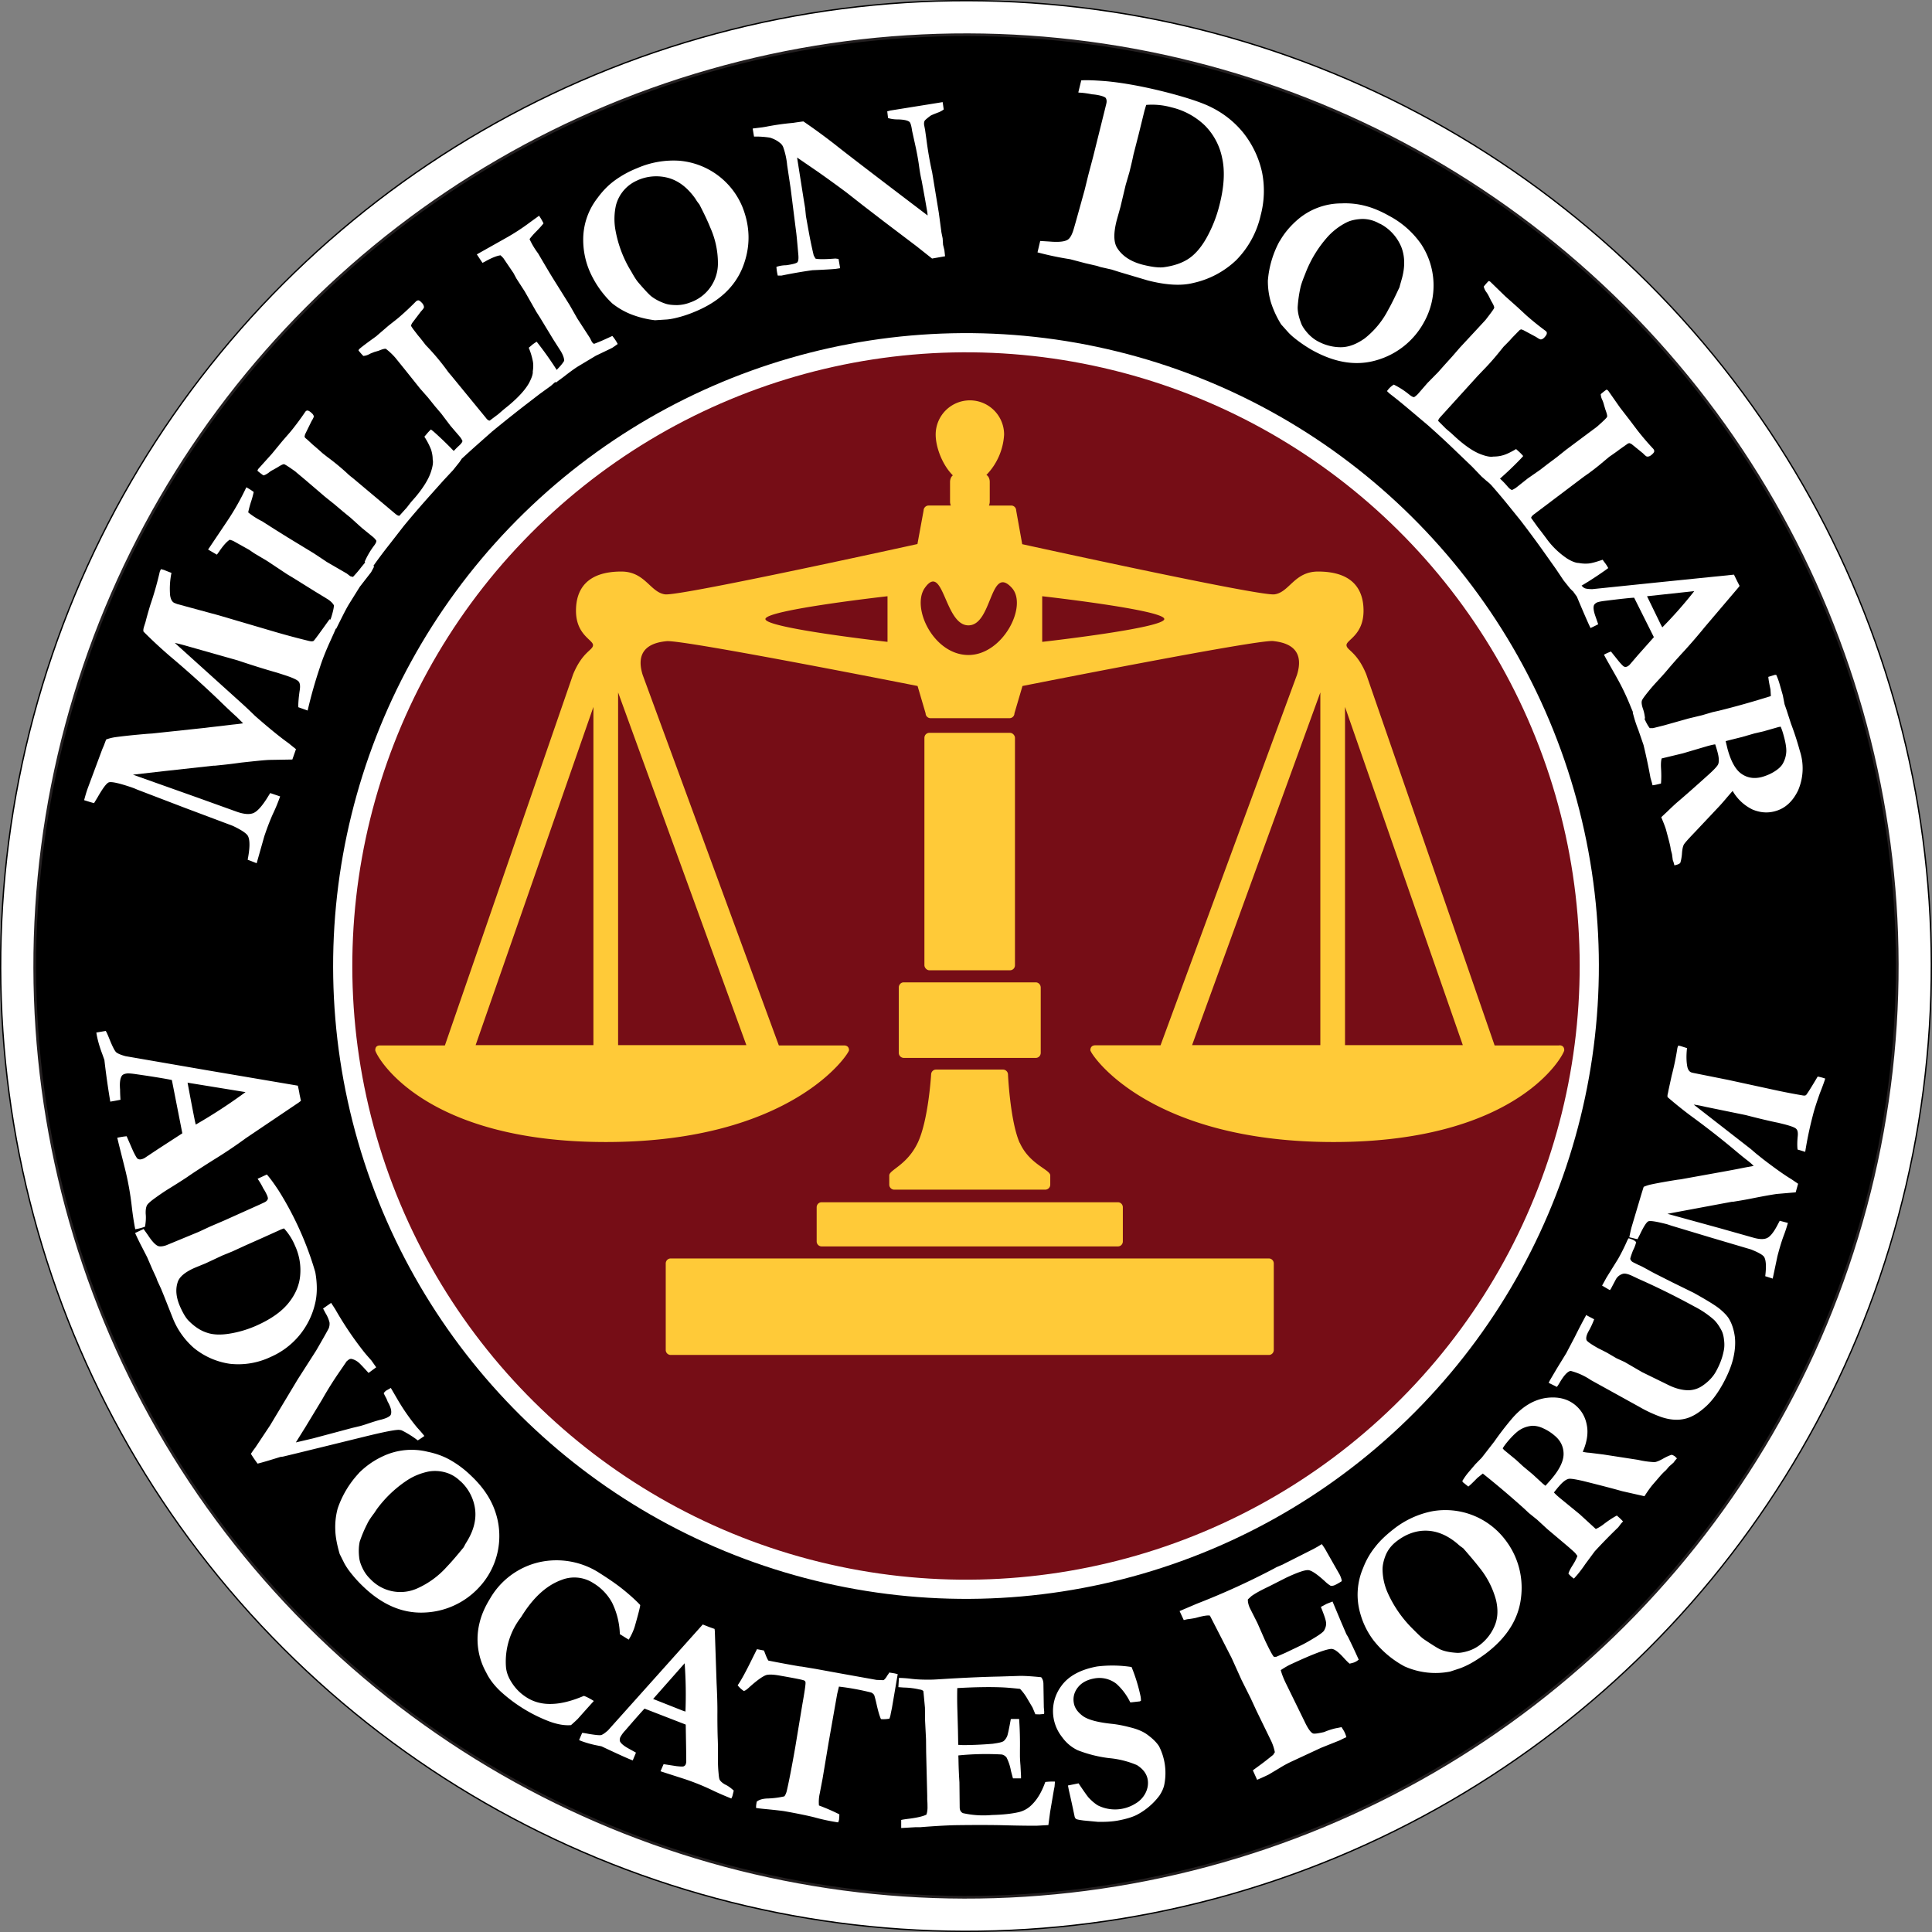 <?xml version="1.0" encoding="UTF-8"?>
<svg xmlns="http://www.w3.org/2000/svg" id="Text_Outlines" data-name="Text Outlines" version="1.1" viewBox="0 0 144 144">
  <rect x="0" y="0" width="144" height="144" fill="#808080" stroke="none"/>
  <defs>
    <style>.ps-cls-1,.ps-cls-5{stroke-width:0}.ps-cls-1{fill:#ffca38}.ps-cls-5{fill:#fff}</style>
  </defs>
  <circle cx="72" cy="72" r="72" stroke-width="0" transform="rotate(-45 72 72)"></circle>
  <circle cx="72" cy="72" r="71.9" class="ps-cls-5" transform="rotate(-45 72 72)"></circle>
  <circle cx="72" cy="72" r="69.41" stroke="#231f20" stroke-width=".2" transform="rotate(-45 72 72)"></circle>
  <circle cx="72" cy="72" r="47.17" class="ps-cls-5" transform="rotate(-76.16 72 72)"></circle>
  <circle cx="72" cy="72" r="45.74" fill="#760d16" stroke-width="0" transform="rotate(-76.16 72 72)"></circle>
  <path d="M49.98 93.8h44.6c.2 0 .36.17.36.37v6.45c0 .2-.16.37-.36.37h-44.6a.37.37 0 0 1-.36-.37v-6.45c0-.2.16-.37.36-.37ZM61.23 89.61h22.1c.2 0 .36.17.36.37v2.55c0 .2-.16.37-.36.37h-22.1a.37.37 0 0 1-.36-.37v-2.55c0-.2.16-.37.36-.37ZM76 85.18c-.71-1.61-.87-5.09-.87-5.09 0-.2-.17-.37-.37-.37h-5c-.2 0-.36.17-.36.37 0 0-.2 3.41-1 5.09-.8 1.67-2.12 2.01-2.12 2.43v.69c0 .2.17.37.37.37h11.26c.2 0 .37-.17.37-.37v-.69c0-.44-1.55-.82-2.27-2.43Z" class="ps-cls-1"></path>
  <path fill="#ffca38" fill-rule="evenodd" stroke-width="0" d="M77.57 78.47c0 .21-.16.38-.37.38h-9.85a.38.38 0 0 1-.36-.38V73.6c0-.2.16-.38.36-.38h9.85c.2 0 .37.17.37.39v4.86Z"></path>
  <rect width="6.75" height="17.7" x="68.9" y="54.62" class="ps-cls-1" rx=".37" ry=".37"></rect>
  <path d="M116.22 77.92h-4.82l-9.57-27.67c-.7-1.7-1.47-1.78-1.47-2.17s1.27-.75 1.27-2.56c0-1.54-.76-2.92-3.39-2.92-1.78 0-2.13 1.55-3.25 1.7-1.12.15-18.8-3.74-18.8-3.74l-.45-2.51c0-.2-.16-.37-.37-.37h-1.66a.76.76 0 0 0 .06-.3v-1.46c0-.24-.1-.44-.25-.52a4.7 4.7 0 0 0 1.32-3.01 2.55 2.55 0 0 0-5.1 0c0 .96.51 2.28 1.28 3.04-.12.09-.21.27-.21.5v1.45c0 .11.02.21.06.3h-1.66c-.2 0-.37.17-.37.37l-.46 2.5s-17.7 3.9-18.81 3.75-1.48-1.7-3.26-1.7c-2.62 0-3.38 1.38-3.38 2.92 0 1.8 1.27 2.17 1.27 2.56s-.77.47-1.48 2.17l-9.56 27.67h-4.83c-.2 0-.36.08-.36.36s3.34 6.84 17.19 6.84 18.12-6.58 18.12-6.84-.17-.36-.37-.36h-4.86L47.9 50.3c-.66-2.12.98-2.43 1.78-2.51 1.2-.13 18.71 3.34 18.71 3.34l.6 2.04c0 .2.17.36.37.36h5.88c.2 0 .37-.16.37-.36l.6-2.04s17.48-3.47 18.68-3.35c.8.09 2.44.4 1.78 2.52L86.5 77.91h-4.86c-.2 0-.37.1-.37.37s4.27 6.84 18.12 6.84 17.2-6.56 17.2-6.84-.17-.37-.37-.37Zm-71.99-.02h-8.78l8.78-25.21V77.9Zm11.4 0h-9.56V51.61l9.56 26.29Zm10.52-30.06s-9.1-1.02-9.1-1.7 9.1-1.7 9.1-1.7v3.4Zm6.03.98c-2.59 0-4.28-3.53-3.25-5 1.4-1.97 1.46 2.79 3.25 2.79s1.6-4.6 3.24-2.79c1.2 1.33-.66 5-3.24 5Zm5.5-.98v-3.4s9.1 1.02 9.1 1.7-9.1 1.7-9.1 1.7ZM98.41 77.9h-9.56l9.56-26.29V77.9Zm1.84 0V52.69l8.78 25.21h-8.78Z" class="ps-cls-1"></path>
  <path d="m19.13 64.34-.67-.26c.17-.87.18-1.46.02-1.77-.11-.2-.5-.46-1.14-.76l-3.54-1.33-3.58-1.37c-.22-.1-.35-.14-.4-.16-.94-.32-1.5-.44-1.7-.38-.18.06-.46.44-.86 1.14l-.25.41a5.47 5.47 0 0 1-.42-.12l-.32-.1c.07-.26.15-.55.27-.89l1.08-2.9.12-.28.17-.45c.18-.07.4-.13.65-.17.57-.08 1.4-.17 2.48-.26l.31-.02 3.94-.42.4-.05.8-.09.82-.1c.3-.03.57-.06.81-.1l-.44-.44c-.53-.48-1-.93-1.44-1.36a76.3 76.3 0 0 0-3.57-3.2 34.68 34.68 0 0 1-1.97-1.83c-.03-.08-.02-.2.04-.39l.1-.31c.09-.36.21-.78.36-1.28a24.37 24.37 0 0 0 .7-2.45c.01-.06.05-.14.1-.23l.22.06.3.12.26.1a5.86 5.86 0 0 0-.1 1.68c.05.32.17.52.37.58l.15.06 3.13.85 4.25 1.25a56.3 56.3 0 0 0 2.44.65c.17.04.28.04.35 0 .07-.05.46-.59 1.19-1.61a4.2 4.2 0 0 1 .66.22c-.06.18-.25.63-.57 1.33-.32.7-.6 1.38-.8 2.01a34.07 34.07 0 0 0-.92 3.24l-.7-.25c0-.32.03-.71.1-1.2.06-.33.04-.57-.06-.7s-.44-.29-1.02-.48l-.59-.19c-.71-.2-1.7-.5-2.95-.92l-3.6-1.02c-.52-.15-.87-.24-1.08-.28l4.91 4.43a33.92 33.92 0 0 1 1.06 1c1.07.94 1.9 1.61 2.49 2.03l.57.46-.27.77-1.72.03c-.46.02-1.16.1-2.1.2a38.21 38.21 0 0 1-1.66.2l-.29.03h-.11l-3.73.41-2.27.26 4.73 1.68 3.06 1.1c.51.17.9.2 1.19.08.28-.12.6-.47.97-1.04l.28-.45.74.25c-.14.39-.3.8-.5 1.22-.2.43-.43 1.01-.68 1.75l-.57 2.01Z" class="ps-cls-5"></path>
  <path d="m25.05 46.86-.52-.32c.03-.12.08-.3.17-.56.11-.36.18-.65.19-.86-.1-.18-.28-.35-.55-.51l-.87-.53-1.67-1.04-.4-.24-1.46-.97-.99-.59-.38-.26-.86-.48-.32-.18a1.97 1.97 0 0 0-.27-.09c-.22.14-.48.43-.78.87-.07.1-.13.19-.18.24l-.65-.38 1.37-2.04a19.18 19.18 0 0 0 1.48-2.6 4.03 4.03 0 0 1 .55.35c-.05.23-.12.5-.22.79-.09.29-.15.53-.19.73a5.56 5.56 0 0 0 1.05.67c.82.53 1.45.92 1.9 1.2l1.94 1.18.96.64 1.5.87.26.2.2.05c.24-.26.45-.5.62-.73l.33-.4a3.45 3.45 0 0 1 .63.35l-.08.15-.15.28-.14.18-.7.9-.81 1.3c-.16.26-.36.65-.62 1.17l-.33.66Z" class="ps-cls-5"></path>
  <path d="M27.18 41.87a5.96 5.96 0 0 1 .67-1.16c.14-.18.21-.31.2-.41-.08-.12-.16-.2-.23-.26l-.86-.7-.83-.75-.55-.45-.65-.55-.7-.56-1.46-1.25-.67-.56-.09-.08c-.49-.35-.77-.53-.84-.54-.07-.01-.23.07-.5.24l-.3.17c-.14.07-.25.14-.34.22-.17.12-.3.19-.4.2a5.03 5.03 0 0 1-.44-.34c.01-.05.03-.1.07-.15l1-1.11.79-.96.6-.69a20.39 20.39 0 0 0 1.1-1.48c.05-.07.1-.1.16-.1.08 0 .18.06.3.17.1.08.16.17.18.26 0 .05-.05.17-.17.36l-.48.98-.04.16a.8.8 0 0 0 .04.1l.19.16.4.37.12.1.07.06a24.13 24.13 0 0 1 .52.46l.37.29a17.38 17.38 0 0 1 1.49 1.23c.1.1.25.22.43.36l3.13 2.63c.13.11.23.16.31.15l.55-.61.31-.4.36-.41c.59-.71.97-1.34 1.14-1.88.13-.4.17-.71.12-.9 0-.27-.05-.5-.12-.73a5.23 5.23 0 0 0-.5-.96l.17-.2c.09-.11.2-.23.32-.34l.19.15a25.6 25.6 0 0 1 2.08 2.07l-.14.21-.2.25-.28.35-.7.75-1.1 1.23c-.65.73-1.28 1.46-1.88 2.19l-1.08 1.39c-.42.53-.8 1.04-1.14 1.52l-.08.1-.1.13a1.68 1.68 0 0 1-.5-.47Z" class="ps-cls-5"></path>
  <path d="M33.31 34.26a5.93 5.93 0 0 1 .88-1.02c.17-.15.26-.27.28-.37a1.49 1.49 0 0 0-.18-.3l-.72-.84-.68-.9-.46-.54-.53-.66-.59-.67-1.2-1.5-.55-.68-.08-.1a4.74 4.74 0 0 0-.72-.68c-.07-.02-.25.02-.53.14l-.34.1c-.14.06-.27.1-.37.16a1.1 1.1 0 0 1-.44.13 5.02 5.02 0 0 1-.36-.41c.02-.06.05-.1.1-.14.1-.09.5-.4 1.2-.9l.93-.8.72-.57a20.37 20.37 0 0 0 1.35-1.26c.07-.05.13-.07.19-.06.07.02.16.1.27.22.08.1.12.2.12.29 0 .05-.08.16-.23.32l-.66.87-.07.15c0 .05.02.08.03.11l.14.2.33.43.1.12.06.07a36.84 36.84 0 0 1 .43.55 17.7 17.7 0 0 1 1.55 1.83c.08.12.2.27.35.44l2.59 3.16c.1.14.2.2.28.2l.65-.49.38-.33.42-.34c.71-.6 1.2-1.14 1.48-1.64.2-.38.3-.67.28-.87.04-.25.05-.5.01-.73a5.12 5.12 0 0 0-.31-1.03l.21-.18c.1-.09.23-.18.38-.27l.15.19a25.44 25.44 0 0 1 1.66 2.42 2 2 0 0 1-.17.18l-.24.2-.34.3-.83.6-1.3 1c-.78.61-1.53 1.21-2.26 1.81l-1.32 1.17c-.5.45-.97.88-1.4 1.29l-.1.08-.13.1a1.67 1.67 0 0 1-.4-.56Z" class="ps-cls-5"></path>
  <path d="m41.42 28.52-.33-.53.4-.42c.27-.27.46-.5.56-.68 0-.2-.09-.44-.25-.71l-.55-.86-1.02-1.68-.25-.39-.87-1.53-.62-.96-.22-.41-.55-.81-.21-.31-.2-.2c-.26.03-.62.17-1.08.42-.11.07-.2.11-.27.14l-.42-.63 2.15-1.21a16.13 16.13 0 0 0 1.84-1.2l.65-.47a4.22 4.22 0 0 1 .33.57c-.15.19-.33.39-.54.6-.22.22-.38.41-.5.57a5.77 5.77 0 0 0 .64 1.07c.49.84.87 1.48 1.15 1.93l1.2 1.92.57 1 .94 1.45.15.3a.6.6 0 0 0 .15.14c.33-.12.63-.25.89-.37l.48-.22a3.25 3.25 0 0 1 .4.6 8.6 8.6 0 0 1-.4.28l-.2.1-1.04.5-1.3.78c-.26.16-.62.42-1.08.78l-.6.44ZM43.9 20.1a5.97 5.97 0 0 1-.43-2.14 5.04 5.04 0 0 1 1.07-3.21c.38-.52.8-.95 1.28-1.3a7.59 7.59 0 0 1 1.68-.92 6.75 6.75 0 0 1 3.13-.55 5.6 5.6 0 0 1 4.7 3.43c.6 1.5.62 3 .03 4.5-.59 1.48-1.79 2.6-3.61 3.34-.45.19-.89.33-1.3.43-.32.08-.6.13-.86.14l-.77.05a7.26 7.26 0 0 1-1.8-.45c-.5-.2-.96-.47-1.38-.8a7.32 7.32 0 0 1-1.74-2.52Zm3.62-6.66a2.78 2.78 0 0 0-1.61 1.86 4.7 4.7 0 0 0-.06 1.72 8.88 8.88 0 0 0 1.04 2.95l.18.3c.21.38.38.64.52.8.5.58.83.93 1 1.05.27.2.61.38 1.03.52.22.07.5.1.85.1.35-.01.68-.08.98-.2a3.07 3.07 0 0 0 2.06-2.9 6.52 6.52 0 0 0-.58-2.7c-.17-.43-.44-1-.8-1.7l-.1-.13c-.03-.04-.1-.13-.2-.3-.56-.79-1.2-1.3-1.95-1.53a3.44 3.44 0 0 0-2.37.16ZM56.2 10.18l-.1-.6.72-.09.25-.04a19.12 19.12 0 0 1 2.03-.29 27.25 27.25 0 0 1 .78-.11 46.1 46.1 0 0 1 2.42 1.77c.62.5 2.9 2.25 6.84 5.24l-.02-.22-.17-.98-.25-1.37c-.08-.34-.15-.74-.21-1.2-.07-.48-.15-.9-.23-1.28l-.28-1.27c-.05-.37-.12-.6-.2-.66-.14-.11-.43-.17-.86-.18a2.5 2.5 0 0 1-.73-.1l-.06-.5.22-.06 1.68-.27 1.87-.3.36-.06.08.55c-.12.09-.25.16-.38.21-.36.14-.56.22-.61.26-.27.2-.41.33-.43.37-.04.07-.06.18-.04.32l.07.36.1.71a27.33 27.33 0 0 0 .43 2.47l.49 2.98.06.44.14 1.05.09.44.03.47.1.41.05.45-.97.17-1.16-.92-2.35-1.78-1.64-1.26-1.21-.95c-.79-.59-1.5-1.1-2.14-1.55l-1.56-1.07.5 3.17.1.6.06.6.2 1.11a32.97 32.97 0 0 0 .38 1.82c.03.05.07.14.14.24.23.05.72.05 1.48-.01l.23.03.12.69-.33.05c-.18.02-.76.06-1.74.1a36.45 36.45 0 0 0-2.3.4h-.28a3.6 3.6 0 0 1-.1-.65 2.37 2.37 0 0 1 .73-.12c.47-.07.75-.14.83-.22.08-.09.1-.29.07-.6-.08-.91-.13-1.46-.16-1.66l-.06-.47-.35-2.78-.26-1.73a5.5 5.5 0 0 0-.3-1.36.75.75 0 0 0-.25-.31c-.22-.18-.47-.3-.73-.38a6.75 6.75 0 0 0-1.18-.08ZM77.53 17.96l.66.04c.67.06 1.12.02 1.37-.12.15-.08.29-.29.4-.6.04-.08.33-1.12.88-3.11l.28-1.14.36-1.36.87-3.5.1-.41c.05-.18.04-.33-.03-.45-.04-.06-.17-.12-.39-.18a3.63 3.63 0 0 0-.63-.1c-.3-.06-.58-.1-.83-.12-.04 0-.11 0-.2-.02l.22-.9c.43-.03 1.05 0 1.83.06 1.3.12 2.86.4 4.68.87 1.52.4 2.61.77 3.27 1.12a7.1 7.1 0 0 1 2.3 1.86 7.2 7.2 0 0 1 1.4 2.96 7.1 7.1 0 0 1-.11 3.2 6.92 6.92 0 0 1-1.82 3.33 6.72 6.72 0 0 1-3.2 1.7c-.9.23-2.04.16-3.4-.19l-2.09-.62-.6-.19-.84-.19-.24-.08-.87-.2-1.14-.3a22.92 22.92 0 0 1-2.43-.51l.2-.85Zm7.9-10.14-.13.44-.43 1.75-.39 1.52c-.1.5-.21.93-.3 1.3l-.28.96-.39 1.64-.28 1c-.24.94-.23 1.62.03 2.04.38.61 1.02 1.03 1.91 1.26.68.17 1.2.23 1.55.19.74-.1 1.36-.3 1.86-.63s.96-.86 1.37-1.6c.4-.73.72-1.52.93-2.36.36-1.38.43-2.57.21-3.56a4.74 4.74 0 0 0-1.3-2.43A5.37 5.37 0 0 0 87.31 8a5.37 5.37 0 0 0-1.88-.18ZM95.38 17.98c.35-.62.82-1.17 1.4-1.66a5.01 5.01 0 0 1 3.19-1.16c.64-.03 1.24.04 1.81.19.57.15 1.16.4 1.76.74a6.75 6.75 0 0 1 2.38 2.1 5.6 5.6 0 0 1 .23 5.8 5.85 5.85 0 0 1-3.49 2.84c-1.53.47-3.15.22-4.87-.74-.42-.24-.8-.5-1.14-.76-.26-.2-.48-.39-.65-.58l-.51-.57a7.27 7.27 0 0 1-.78-1.7 5.6 5.6 0 0 1-.21-1.57 7.37 7.37 0 0 1 .87-2.93Zm7.46-1.3a2.5 2.5 0 0 0-1.32-.36c-.45.02-.83.1-1.14.25-.52.26-.97.6-1.37 1.02a8.82 8.82 0 0 0-1.66 2.65l-.13.33c-.16.4-.26.7-.3.9a9.53 9.53 0 0 0-.2 1.44c0 .34.08.71.24 1.13.07.22.22.46.45.73.22.26.48.48.76.64.54.3 1.11.46 1.72.47s1.21-.22 1.83-.66a6.5 6.5 0 0 0 1.75-2.13c.23-.4.5-.96.84-1.68l.04-.16.1-.35c.28-.93.28-1.75 0-2.48a3.43 3.43 0 0 0-1.6-1.75ZM103.87 28.66a5.9 5.9 0 0 1 1.13.72c.17.14.3.22.4.22.13-.08.21-.16.28-.23l.72-.83.79-.8.47-.53.57-.63.59-.68 1.3-1.4.6-.65.07-.09c.37-.48.57-.75.58-.82.01-.07-.06-.24-.22-.5l-.16-.32a2.28 2.28 0 0 0-.2-.34 1.1 1.1 0 0 1-.2-.42 4.63 4.63 0 0 1 .36-.41c.06 0 .11.03.15.07l1.08 1.05.92.82.67.62a20.66 20.66 0 0 0 1.44 1.16c.06.05.09.11.08.17 0 .08-.06.18-.17.3-.09.1-.18.15-.27.16-.05 0-.17-.05-.35-.18l-.97-.52a2 2 0 0 0-.15-.05.9.9 0 0 0-.1.04l-.18.18-.38.39-.1.11-.06.07a25.47 25.47 0 0 1-.49.5l-.3.37a18.6 18.6 0 0 1-1.28 1.44l-.38.4-2.75 3.03c-.12.13-.17.23-.16.3l.58.58.39.33.4.37c.69.61 1.3 1.02 1.83 1.21.4.15.7.2.9.16.26 0 .5-.03.73-.1.22-.06.55-.21.97-.46l.21.19c.1.09.21.2.32.33l-.16.18a25.44 25.44 0 0 1-2.15 2 2.05 2.05 0 0 1-.2-.15l-.25-.2-.34-.3-.71-.74-1.19-1.14c-.7-.68-1.41-1.33-2.12-1.96l-1.34-1.13c-.52-.44-1.01-.84-1.48-1.2l-.1-.09a2.45 2.45 0 0 1-.11-.11 1.63 1.63 0 0 1 .5-.48Z" class="ps-cls-5"></path>
  <path d="M111.36 35.31a6.06 6.06 0 0 1 .98.92c.14.17.26.27.36.29.13-.06.23-.12.3-.17l.87-.69.92-.64.57-.44.67-.5.7-.56 1.54-1.15.7-.52.1-.08c.45-.4.69-.63.71-.7.03-.06-.01-.24-.12-.53l-.1-.33a2.23 2.23 0 0 0-.13-.39 1.1 1.1 0 0 1-.12-.44 4.66 4.66 0 0 1 .43-.34c.06.02.1.05.14.1l.86 1.23.75.97.55.73a20.55 20.55 0 0 0 1.2 1.4c.05.08.07.14.05.2-.02.07-.1.16-.23.26-.1.08-.2.11-.3.1-.04 0-.15-.08-.3-.24l-.85-.69a2.62 2.62 0 0 0-.15-.07.9.9 0 0 0-.11.02l-.2.14-.44.31-.13.1-.07.05a22.44 22.44 0 0 1-.57.4l-.36.3a17.77 17.77 0 0 1-1.53 1.18l-.45.34-3.26 2.46c-.14.1-.21.2-.22.27l.48.67.31.4.33.44a6.03 6.03 0 0 0 1.58 1.53c.36.22.65.32.85.32.25.05.5.06.73.04.24-.02.58-.12 1.05-.28l.16.22c.09.11.17.24.26.4l-.19.14a25.32 25.32 0 0 1-2.48 1.56l-.18-.18-.2-.25-.28-.35-.57-.85-.95-1.34c-.57-.8-1.15-1.58-1.72-2.32l-1.11-1.37c-.43-.52-.84-1-1.24-1.45l-.08-.1a2.19 2.19 0 0 1-.09-.13 1.63 1.63 0 0 1 .57-.38Z" class="ps-cls-5"></path>
  <path d="m116.6 43 .54-.24.38.45c.27.36.46.56.57.62.1.05.3.08.6.08l4.85-.5 5.7-.58.24.49.18.35-.1.13-2.5 2.94c-.52.64-1.04 1.24-1.55 1.8a40.4 40.4 0 0 0-1.24 1.4c-.19.23-.48.55-.87.97-.21.23-.47.53-.77.92-.16.21-.25.35-.26.42-.03.13 0 .31.07.53.08.22.14.47.17.76a2.94 2.94 0 0 1-.54.3c-.19-.37-.38-.8-.57-1.27a18.02 18.02 0 0 0-1.03-2.13l-.72-1.27-.2-.37c.17-.1.35-.17.52-.24l.61.76c.2.23.32.35.38.37.08.03.15.02.22-.01a.69.69 0 0 0 .19-.14l.6-.7 1.2-1.35-1.47-2.94c-.3.01-1.02.09-2.15.23-.32.04-.53.08-.63.13-.13.07-.21.15-.23.25-.04.17 0 .43.13.79l.2.58a24.93 24.93 0 0 1-.57.28c-.16-.32-.5-1.1-1.02-2.34l-.21-.29a7.5 7.5 0 0 1-.64-1.04l-.07-.14Zm6.16 1.44 1.04 2.14.1.18a31.87 31.87 0 0 0 2.38-2.7l-3.52.38Z" class="ps-cls-5"></path>
  <path d="M122.22 52.97c.12.12.24.32.35.6.11.26.24.5.39.7h.25l.8-.2 1.85-.52 1-.24.78-.23.45-.1a63.04 63.04 0 0 0 3.9-1.1l-.03-.5c-.1-.46-.15-.77-.16-.93l.49-.15h.1a5 5 0 0 1 .27.75l.22.77.13.67.15.43.33 1.02c.24.63.46 1.3.66 2.03a4.15 4.15 0 0 1-.13 2.94c-.4.83-.97 1.35-1.71 1.55-.56.16-1.12.11-1.68-.12a3.43 3.43 0 0 1-1.49-1.39l-.33.38c-.27.32-.5.59-.7.8l-1.79 1.9c-.48.5-.75.8-.82.93-.07.13-.12.37-.14.72-.03.28-.07.5-.13.65a.8.8 0 0 1-.24.12l-.19.05-.06-.23-.06-.16-.06-.45-.09-.34c-.02-.19-.07-.4-.14-.67l-.22-.83a8.74 8.74 0 0 0-.21-.57l-.14-.34.47-.44c.35-.34.62-.59.8-.74.47-.4 1.2-1.04 2.22-1.96.47-.42.72-.7.76-.83.07-.2.05-.5-.06-.9-.03-.11-.08-.3-.17-.56-.16.02-.36.07-.58.13l-1.83.54-1.58.38c-.05.18-.06.4-.05.67.03.45.03.85 0 1.2-.28.07-.49.12-.63.13l-.05-.2-.1-.34a42.31 42.31 0 0 0-.52-2.46l-.39-1.13a9.1 9.1 0 0 1-.32-.94l-.1-.36.27-.08c.06-.02.15-.04.26-.05Zm6.4 2.27.14.58c.26.95.61 1.57 1.06 1.87.44.3.95.37 1.51.22.35-.1.67-.24.95-.42.28-.18.47-.36.58-.54a2 2 0 0 0 .28-.94c.01-.27-.05-.67-.2-1.2a4.58 4.58 0 0 0-.22-.65l-.16.03-1.12.32-.69.16-.9.26-1 .25-.23.06ZM7.18 76.96l.7-.12c.08.12.17.34.3.66.21.52.37.82.47.92.11.1.34.2.7.3l5.9 1.02 6.95 1.18c.05.23.1.45.13.66l.1.47-.17.13-3.93 2.65c-.82.6-1.63 1.14-2.43 1.63-.79.5-1.43.91-1.93 1.26-.3.2-.75.49-1.35.86-.33.2-.73.47-1.22.83-.26.2-.4.34-.44.42-.08.14-.11.36-.1.64.03.3.01.61-.05.96a3.84 3.84 0 0 1-.73.19c-.1-.51-.19-1.08-.26-1.71a21.69 21.69 0 0 0-.52-2.86l-.44-1.75-.12-.5c.24-.05.47-.09.7-.11l.48 1.1c.16.33.27.52.33.57.08.05.17.07.26.05a.86.86 0 0 0 .27-.1l.93-.62 1.88-1.22-.78-3.97c-.36-.08-1.23-.23-2.62-.43-.4-.06-.66-.08-.79-.05-.18.03-.3.1-.35.22-.1.18-.14.5-.1.97 0 .07 0 .32.03.76a22.48 22.48 0 0 1-.76.14A59.5 59.5 0 0 1 7.78 79l-.15-.42c-.19-.5-.33-.97-.42-1.44l-.03-.18Zm6.8 3.73c.3 1.63.49 2.58.55 2.87l.06.26a39.66 39.66 0 0 0 3.71-2.42L14 80.7ZM10.7 91.6l.32.45c.3.46.55.73.76.82.13.05.33.04.6-.05l2.42-1 .86-.4 1.05-.45 2.67-1.2.32-.15c.13-.06.22-.14.26-.25.02-.05 0-.16-.08-.33a3.02 3.02 0 0 0-.25-.45 5.53 5.53 0 0 0-.34-.6l-.09-.13.69-.32c.24.27.53.67.88 1.2a24.22 24.22 0 0 1 2.73 6.08c.16.9.15 1.7-.03 2.4a5.75 5.75 0 0 1-3.3 3.92 5.62 5.62 0 0 1-3.03.51 5.46 5.46 0 0 1-2.7-1.19 5.79 5.79 0 0 1-1.58-2.26l-.65-1.64-.2-.49-.29-.63-.07-.2-.3-.65-.38-.88-.4-.78a18.58 18.58 0 0 1-.5-1.03l.64-.3Zm10.46-.04c-.17.06-.28.1-.35.14l-1.33.6-1.17.52-.98.45-.76.31-1.24.58-.78.32c-.72.31-1.15.66-1.29 1.04-.2.56-.14 1.17.16 1.86.23.52.45.88.66 1.08.43.43.87.72 1.34.87.46.16 1.03.18 1.7.07a8.1 8.1 0 0 0 1.98-.59c1.06-.47 1.85-1.02 2.37-1.65s.83-1.32.9-2.06a4.36 4.36 0 0 0-.38-2.25 4.38 4.38 0 0 0-.83-1.3ZM24.08 97.53l.6-.42.3.46a25.51 25.51 0 0 0 2.14 3.18c.24.3.43.5.56.65l.36.51-.57.42c-.39-.43-.62-.67-.7-.74a1.3 1.3 0 0 0-.54-.3.3.3 0 0 0-.24.05l-.15.12-.45.66a27 27 0 0 0-1.38 2.19l-1.26 2.08-.7 1.12 1.28-.3 2.92-.78.63-.15.36-.11c.5-.17.9-.3 1.17-.36.27-.07.48-.15.61-.25.1-.06.14-.16.14-.3.01-.2-.08-.47-.27-.8a1.93 1.93 0 0 0-.13-.3 3.1 3.1 0 0 1-.16-.32c.07-.1.13-.15.18-.19l.35-.2.45.77a15.63 15.63 0 0 0 1.51 2.18c.23.25.41.46.54.63l-.23.16-.26.17a7.26 7.26 0 0 0-1.2-.75.87.87 0 0 0-.36-.03c-.44.04-1.27.22-2.49.52l-2.97.73-.9.22-1.06.26-1.08.26-.18.02c-.8.25-1.37.42-1.7.5a9.8 9.8 0 0 1-.5-.73c.1-.15.2-.3.32-.45l1.11-1.67 2.06-3.43 1.37-2.14c.6-1.03.9-1.58.94-1.66a.94.94 0 0 0 .06-.44 2.4 2.4 0 0 0-.3-.7l-.18-.34ZM26.74 109.8c.5-.5 1.09-.93 1.78-1.25a5.01 5.01 0 0 1 3.37-.34c.63.13 1.2.34 1.7.63a7.6 7.6 0 0 1 1.53 1.16c.87.82 1.46 1.7 1.78 2.63a5.6 5.6 0 0 1-1.2 5.69 5.84 5.84 0 0 1-4.09 1.87c-1.6.07-3.11-.57-4.53-1.93a9.33 9.33 0 0 1-.93-1.02 4.9 4.9 0 0 1-.48-.71l-.35-.7c-.2-.68-.32-1.3-.33-1.82-.02-.53.04-1.06.18-1.58a7.28 7.28 0 0 1 1.57-2.62Zm7.56.59a2.51 2.51 0 0 0-1.2-.67 2.8 2.8 0 0 0-1.16-.04c-.57.12-1.1.33-1.59.65a8.86 8.86 0 0 0-2.26 2.15l-.2.3c-.26.34-.43.6-.52.8a9.5 9.5 0 0 0-.56 1.33c-.07.33-.09.72-.04 1.16.02.23.1.5.25.81.15.32.35.59.58.81a3.07 3.07 0 0 0 3.5.7 6.51 6.51 0 0 0 2.22-1.63c.32-.33.72-.8 1.22-1.41l.09-.15c.01-.05.08-.15.18-.32.5-.82.7-1.62.6-2.4a3.43 3.43 0 0 0-1.11-2.1ZM47.72 119.63c-.02.19-.15.69-.38 1.5-.1.36-.26.72-.48 1.08l-.66-.41a5.72 5.72 0 0 0-.57-2.33 3.83 3.83 0 0 0-1.4-1.47 2.6 2.6 0 0 0-2.38-.24c-1.13.41-2.13 1.33-3.01 2.77a5.4 5.4 0 0 0-1.13 3.69c.03.4.17.78.4 1.14.3.49.69.88 1.18 1.18.53.33 1.16.49 1.86.46.71-.02 1.5-.23 2.37-.6.2.07.45.2.74.38a225.04 225.04 0 0 0-1.2 1.34l-.19.18-.31.28c-.44.04-.97-.04-1.58-.26a11.4 11.4 0 0 1-3.7-2.28c-.46-.44-.81-.9-1.04-1.38a5.07 5.07 0 0 1-.49-3.73c.14-.58.4-1.17.77-1.77a5.7 5.7 0 0 1 3.66-2.72 5.9 5.9 0 0 1 4.56.84c.6.38 1.16.76 1.65 1.15.5.4.95.8 1.33 1.2ZM43.16 129.7l.23-.54c.11 0 .3.04.58.09.45.07.73.1.84.07.11-.03.28-.15.5-.34l3.25-3.63 3.82-4.27.51.2.37.13.02.17.13 3.85c.04.83.07 1.62.06 2.38 0 .76.01 1.38.03 1.87.01.29.02.72.01 1.3 0 .31 0 .71.05 1.2.02.26.05.43.09.49.07.11.2.23.4.34.22.1.43.26.64.45l-.1.41-.08.18c-.4-.16-.83-.34-1.3-.56a17.68 17.68 0 0 0-2.18-.89l-1.4-.45-.4-.13.23-.53.97.15c.3.03.47.04.53.01a.27.27 0 0 0 .15-.15.69.69 0 0 0 .04-.23l-.01-.91-.03-1.82-3.07-1.19c-.21.22-.69.76-1.43 1.62a2.3 2.3 0 0 0-.38.52c-.05.14-.05.26 0 .34.09.15.3.32.63.5l.54.3a19.17 19.17 0 0 1-.24.58c-.33-.12-1.1-.47-2.33-1.05l-.35-.07a7.6 7.6 0 0 1-1.17-.33l-.14-.06Zm5.52-3.07 2.2.87.21.07a32.45 32.45 0 0 0-.06-3.6l-2.35 2.66ZM56.42 122.92l.52.1.06.15c.11.3.2.5.27.6a84.1 84.1 0 0 0 2.32.43l.18.02 1.02.17 1.92.35 2.62.47.51.02c.08-.03.19-.16.31-.37.03-.04.08-.1.13-.2l.38.06.25.06-.3 1.76-.13.76-.09.43c-.02.15-.06.27-.1.37-.24.04-.46.05-.63.03-.11-.25-.21-.6-.31-1.04-.1-.45-.17-.7-.2-.76a.5.5 0 0 0-.22-.18 18.84 18.84 0 0 0-2.4-.44l-.13.54-.2 1.13-.44 2.5-.45 2.69-.21 1.1a2.9 2.9 0 0 0-.06.9 15.02 15.02 0 0 1 1.52.66c0 .21-.02.34-.02.38-.01.06-.03.13-.07.22a14.68 14.68 0 0 1-1.78-.38c-.4-.1-1.13-.26-2.2-.45-.17-.03-.67-.09-1.51-.17-.33-.03-.54-.06-.63-.08l.01-.2.03-.2.01-.06c.16-.14.41-.22.77-.24a6.5 6.5 0 0 0 1.29-.16c.08-.1.14-.24.18-.4.16-.68.37-1.76.63-3.24l.53-3.2c.16-.9.24-1.43.24-1.62a.2.2 0 0 0-.04-.13.22.22 0 0 0-.1-.06c-.18-.06-.75-.17-1.72-.34-.53-.1-.9-.11-1.1-.04-.26.1-.7.41-1.3.96-.17.15-.29.22-.35.21a1.9 1.9 0 0 1-.45-.42c.25-.34.62-1.03 1.13-2.07l.31-.62ZM67 125.06c.33.01.61.03.85.06.46.06.98.08 1.58.07.2 0 .74-.04 1.6-.09 1.27-.07 2.43-.12 3.46-.14l1.56-.05c.35 0 .87.03 1.55.1.1.11.16.27.17.46l.03 1.78.03.35-.01.15-.35.03-.3-.01-.21-.5-.36-.61a3.94 3.94 0 0 0-.57-.78 30.03 30.03 0 0 0-1.08-.1c-.53-.03-1.1-.04-1.72-.03-.7.01-1.33.04-1.88.07a28 28 0 0 0 .01 1.7l.04 1.44.02 1.09.37.02a27.8 27.8 0 0 0 2.2-.1c.44-.06.7-.12.8-.19.1-.07.2-.2.28-.38.05-.13.14-.55.27-1.27l.12-.01h.5a27.52 27.52 0 0 1 .06 2.32v.4c0 .16.01.4.04.75l.04.76v.2h-.6l-.15-.56a3.52 3.52 0 0 0-.33-1 .63.63 0 0 0-.35-.22 20.62 20.62 0 0 0-3.24.07l.01.3c.01.68.04 1.24.07 1.7l.02 1.86c0 .22.08.36.24.44a7 7 0 0 0 2.16.14c.8-.02 1.48-.09 2.03-.22.39-.1.72-.3 1-.6.39-.4.7-.94.95-1.64a4.54 4.54 0 0 1 .72-.03l-.03.37-.05.25-.28 1.64-.13.98-.9.05c-.31 0-1.17 0-2.57-.04-.98-.02-2.17-.02-3.55 0-.7.02-1.54.07-2.54.15h-.36l-1.05.06v-.6c.1-.03.32-.06.64-.1.6-.08 1.01-.18 1.24-.3.06-.17.09-.38.08-.63 0-.1 0-.27-.02-.5v-.27l-.08-3.25-.01-.97-.07-1.38-.01-.97-.1-1.07-.02-.17a.42.42 0 0 0-.26-.11 5.63 5.63 0 0 0-1.2-.15l-.4-.03.04-.69ZM84.34 124.25a12.66 12.66 0 0 1 .67 2.18c.02.1.03.21.03.33l-.08.05-.62.07h-.1a4.45 4.45 0 0 0-1.03-1.38 2.06 2.06 0 0 0-1.64-.4c-.56.1-.97.33-1.24.68-.27.35-.37.74-.29 1.17.07.37.3.68.68.96.38.27 1.1.47 2.2.58.36.04.8.12 1.33.26.53.13.95.31 1.25.53.4.29.7.58.89.88a4.4 4.4 0 0 1 .4 2.8c-.05.3-.18.58-.37.87a5.01 5.01 0 0 1-1.69 1.44c-.36.18-.84.32-1.44.43-.4.07-.88.1-1.45.09l-1.07-.1c-.3-.04-.49-.07-.57-.12-.03-.02-.07-.07-.1-.15l-.02-.1a92.74 92.74 0 0 0-.42-1.92l-.06-.32.79-.16c.38.57.63.92.73 1.04.23.25.46.45.7.6a2.87 2.87 0 0 0 2.79-.12c.35-.2.6-.47.77-.8.17-.34.22-.68.16-1.02-.08-.42-.34-.77-.8-1.06a6.88 6.88 0 0 0-2.08-.52 9.6 9.6 0 0 1-2.34-.59 3.02 3.02 0 0 1-1.16-.98 3.12 3.12 0 0 1-.06-3.8c.53-.74 1.42-1.23 2.67-1.46a9.3 9.3 0 0 1 2.57.04ZM93.7 132.66l-.32-.71.64-.47c.3-.22.58-.45.87-.68l.13-.2a3.57 3.57 0 0 0-.27-.83l-.03-.06-1.07-2.2-.43-.93-.68-1.36-.74-1.64-1.62-3.16c-.14-.04-.5.01-1.06.17a6.5 6.5 0 0 1-.63.1l-.26.06-.31-.67 1.29-.55a55.18 55.18 0 0 0 5.75-2.62l.18-.1.47-.2.19-.1.4-.2 1.7-.86.29-.16.33-.2c.13.18.25.36.35.55l.99 1.74c.09.19.14.35.15.47-.22.14-.38.23-.49.28a.55.55 0 0 1-.35.06 2.3 2.3 0 0 1-.42-.33c-.57-.52-.98-.8-1.22-.83-.25-.03-.8.16-1.66.56l-1.3.66c-.57.27-1 .5-1.3.72l-.26.24c-.01.19.04.4.14.63l.57 1.13.58 1.32c.32.67.53 1.07.65 1.2h.17l.69-.3 1.15-.55c.25-.12.63-.33 1.13-.64.35-.22.55-.38.6-.47.1-.18.16-.36.15-.54 0-.2-.14-.6-.39-1.22a10.9 10.9 0 0 0 .43-.23l.44-.17.66 1.57.37.86.12.2a46.65 46.65 0 0 1 .8 1.7c-.11.09-.2.15-.28.18-.05.03-.18.07-.4.12-.12-.1-.26-.24-.44-.44-.39-.43-.68-.65-.9-.66-.37 0-1.37.37-3 1.13-.23.1-.5.26-.79.45.08.3.2.61.37.96l1.4 2.86c.25.53.46.83.63.9.1.04.38 0 .82-.1l.2-.08c.3-.11.57-.19.82-.23l.29-.06c.1.16.18.28.22.37.05.1.1.22.14.38l-.18.08-.3.15-1.4.56-2.15 1c-.35.16-.68.34-.98.53l-.79.47c-.41.2-.7.32-.86.39ZM102.35 122.23a5.94 5.94 0 0 1-.96-1.96 5.03 5.03 0 0 1 .2-3.38c.23-.6.53-1.12.9-1.58.35-.46.82-.9 1.37-1.33a6.76 6.76 0 0 1 2.89-1.34 5.6 5.6 0 0 1 5.42 2.1 5.84 5.84 0 0 1 1.2 4.32c-.18 1.6-1.05 2.99-2.62 4.18-.39.29-.77.54-1.15.75-.28.15-.54.27-.79.36l-.73.24a5.65 5.65 0 0 1-3.4-.39 7.35 7.35 0 0 1-2.33-1.97Zm1.77-7.37c-.4.3-.68.66-.85 1.08-.16.41-.24.8-.22 1.14.02.57.15 1.13.39 1.66a8.85 8.85 0 0 0 1.77 2.58l.25.25c.3.3.53.52.7.63.64.43 1.06.69 1.24.76.31.13.7.2 1.14.23.22.02.5-.02.84-.12.34-.1.63-.25.9-.45.49-.37.86-.84 1.1-1.39.25-.55.3-1.2.13-1.95a6.51 6.51 0 0 0-1.25-2.45c-.28-.36-.68-.84-1.2-1.43l-.14-.1c-.04-.03-.14-.1-.28-.23-.74-.63-1.5-.95-2.27-.98s-1.53.22-2.25.77ZM116.9 117.3c.04-.16.14-.36.3-.61.16-.25.29-.49.37-.72l-.15-.2c-.06-.07-.26-.25-.62-.56l-1.47-1.24-.76-.7-.62-.5-.34-.32a68.4 68.4 0 0 0-3.09-2.62l-.4.32c-.33.34-.55.55-.68.65l-.4-.32-.05-.09c.15-.25.3-.46.46-.65l.52-.61.47-.48.28-.36.66-.85c.39-.56.82-1.12 1.3-1.69.77-.9 1.6-1.4 2.51-1.55.91-.13 1.66.05 2.25.55.44.38.72.86.83 1.46.12.59.02 1.26-.3 2 .13.03.3.06.5.07l1.04.13 2.59.4a6.7 6.7 0 0 0 1.23.17c.14-.02.37-.11.68-.29.24-.13.44-.22.6-.26.1.04.18.08.24.13l.14.14-.15.17-.1.14-.34.3-.23.27c-.14.12-.3.28-.48.49l-.56.65a9 9 0 0 0-.56.8l-.62-.14-1.06-.24c-.59-.17-1.55-.42-2.87-.75-.61-.14-.99-.2-1.12-.16-.2.05-.44.24-.71.56-.08.08-.2.24-.37.45.11.12.26.26.43.4l1.49 1.22 1.2 1.1c.17-.07.36-.18.57-.34.36-.28.7-.5 1-.66.21.18.37.33.46.44l-.14.15-.21.28a42.35 42.35 0 0 0-1.76 1.8l-.71.96c-.2.3-.4.56-.6.8l-.24.27a2 2 0 0 1-.4-.36Zm-1.71-6.56.4-.45c.64-.74.95-1.38.95-1.92 0-.53-.22-1-.67-1.37a3.4 3.4 0 0 0-.87-.55 1.8 1.8 0 0 0-.78-.18 2 2 0 0 0-.93.3c-.23.14-.53.42-.89.84-.17.2-.3.38-.4.54l.1.12.9.74.52.48.72.6.76.7.19.15ZM116.04 103.37l-.61-.3c.04-.1.1-.2.15-.29l.46-.78.7-1.14.63-1.2a44.92 44.92 0 0 1 .86-1.65l.09.06.44.23.06.03c-.11.3-.25.6-.42.9-.16.29-.2.5-.15.65.04.1.32.3.85.6l.4.2.27.14.7.41.63.29 1.29.75 1.94.95c.56.28 1.09.41 1.57.4a1.9 1.9 0 0 0 1-.34c.44-.3.78-.66 1-1.06.27-.49.46-.97.56-1.46.07-.28.08-.58.04-.88-.03-.31-.1-.54-.18-.7-.17-.33-.36-.6-.56-.8a6.96 6.96 0 0 0-1.47-1 55.72 55.72 0 0 0-4.21-2.08l-.42-.2c-.3-.14-.53-.2-.69-.16a.87.87 0 0 0-.53.41l-.38.72-.07.09-.58-.34.33-.6.87-1.4c.27-.48.5-.95.7-1.41l.08-.12c.18.06.3.1.37.14.06.03.12.08.19.15-.05.21-.13.42-.24.63-.14.37-.2.57-.2.62.03.1.1.2.23.26l.4.2c.14.05.36.17.67.34a17.1 17.1 0 0 0 .73.39l1.13.57 1.57.77c1.02.57 1.69.98 2 1.25.3.26.53.5.66.74.2.35.33.77.4 1.25.06.48.03 1.02-.11 1.62-.14.6-.4 1.23-.77 1.91-.43.78-.9 1.4-1.42 1.83-.52.45-1.03.72-1.52.81-.5.1-1.05.05-1.65-.15a9.84 9.84 0 0 1-1.66-.77l-3.6-1.99a4.86 4.86 0 0 0-1.5-.68c-.22.03-.5.32-.83.89-.07.12-.14.23-.2.3ZM132.13 95.3l-.56-.18c.09-.72.06-1.2-.08-1.43-.1-.16-.43-.34-.97-.56l-2.94-.87-2.99-.9-.33-.11c-.78-.2-1.25-.28-1.4-.22-.14.06-.35.39-.63.98l-.18.35a4.4 4.4 0 0 1-.35-.08l-.26-.06c.04-.21.09-.46.16-.73l.72-2.42.07-.23.12-.38c.14-.06.3-.12.52-.17.46-.1 1.12-.22 2-.36l.24-.03 3.16-.57.33-.06.64-.12.66-.13.65-.12a4.76 4.76 0 0 0-.38-.34c-.46-.35-.87-.7-1.24-1.01a62.39 62.39 0 0 0-3.09-2.4 30.41 30.41 0 0 1-1.7-1.37c-.03-.06-.02-.16.02-.31l.05-.26.23-1.05a20 20 0 0 0 .42-2.03c.01-.06.04-.12.07-.2l.18.04.25.08.22.07c-.06.54-.05 1 .02 1.37.05.25.16.4.33.45l.12.03 2.6.52 3.5.76a46.39 46.39 0 0 0 2.02.39c.14.03.23.02.28-.02.06-.05.35-.5.87-1.38a3.73 3.73 0 0 1 .56.15c-.04.15-.17.52-.4 1.1-.21.6-.4 1.15-.53 1.68a27.59 27.59 0 0 0-.56 2.68l-.57-.17c-.03-.25-.03-.57.01-.97.03-.27 0-.46-.1-.56-.08-.1-.36-.21-.85-.34l-.48-.12c-.6-.12-1.41-.31-2.45-.58l-2.98-.61c-.42-.1-.72-.15-.89-.17l4.24 3.3.42.36.5.4c.91.7 1.62 1.2 2.12 1.5l.5.34-.18.64-1.4.12c-.36.05-.93.15-1.69.3a28.54 28.54 0 0 1-1.32.24l-.24.04h-.09l-3 .56-1.82.34 3.93 1.08 2.55.72c.42.11.74.11.96 0 .22-.11.47-.41.73-.9l.2-.38.61.16c-.09.32-.2.66-.34 1.02-.13.36-.28.84-.44 1.46l-.35 1.66Z" class="ps-cls-5"></path>
  <!--For Use In PageSparx Websites Only-->
</svg>

